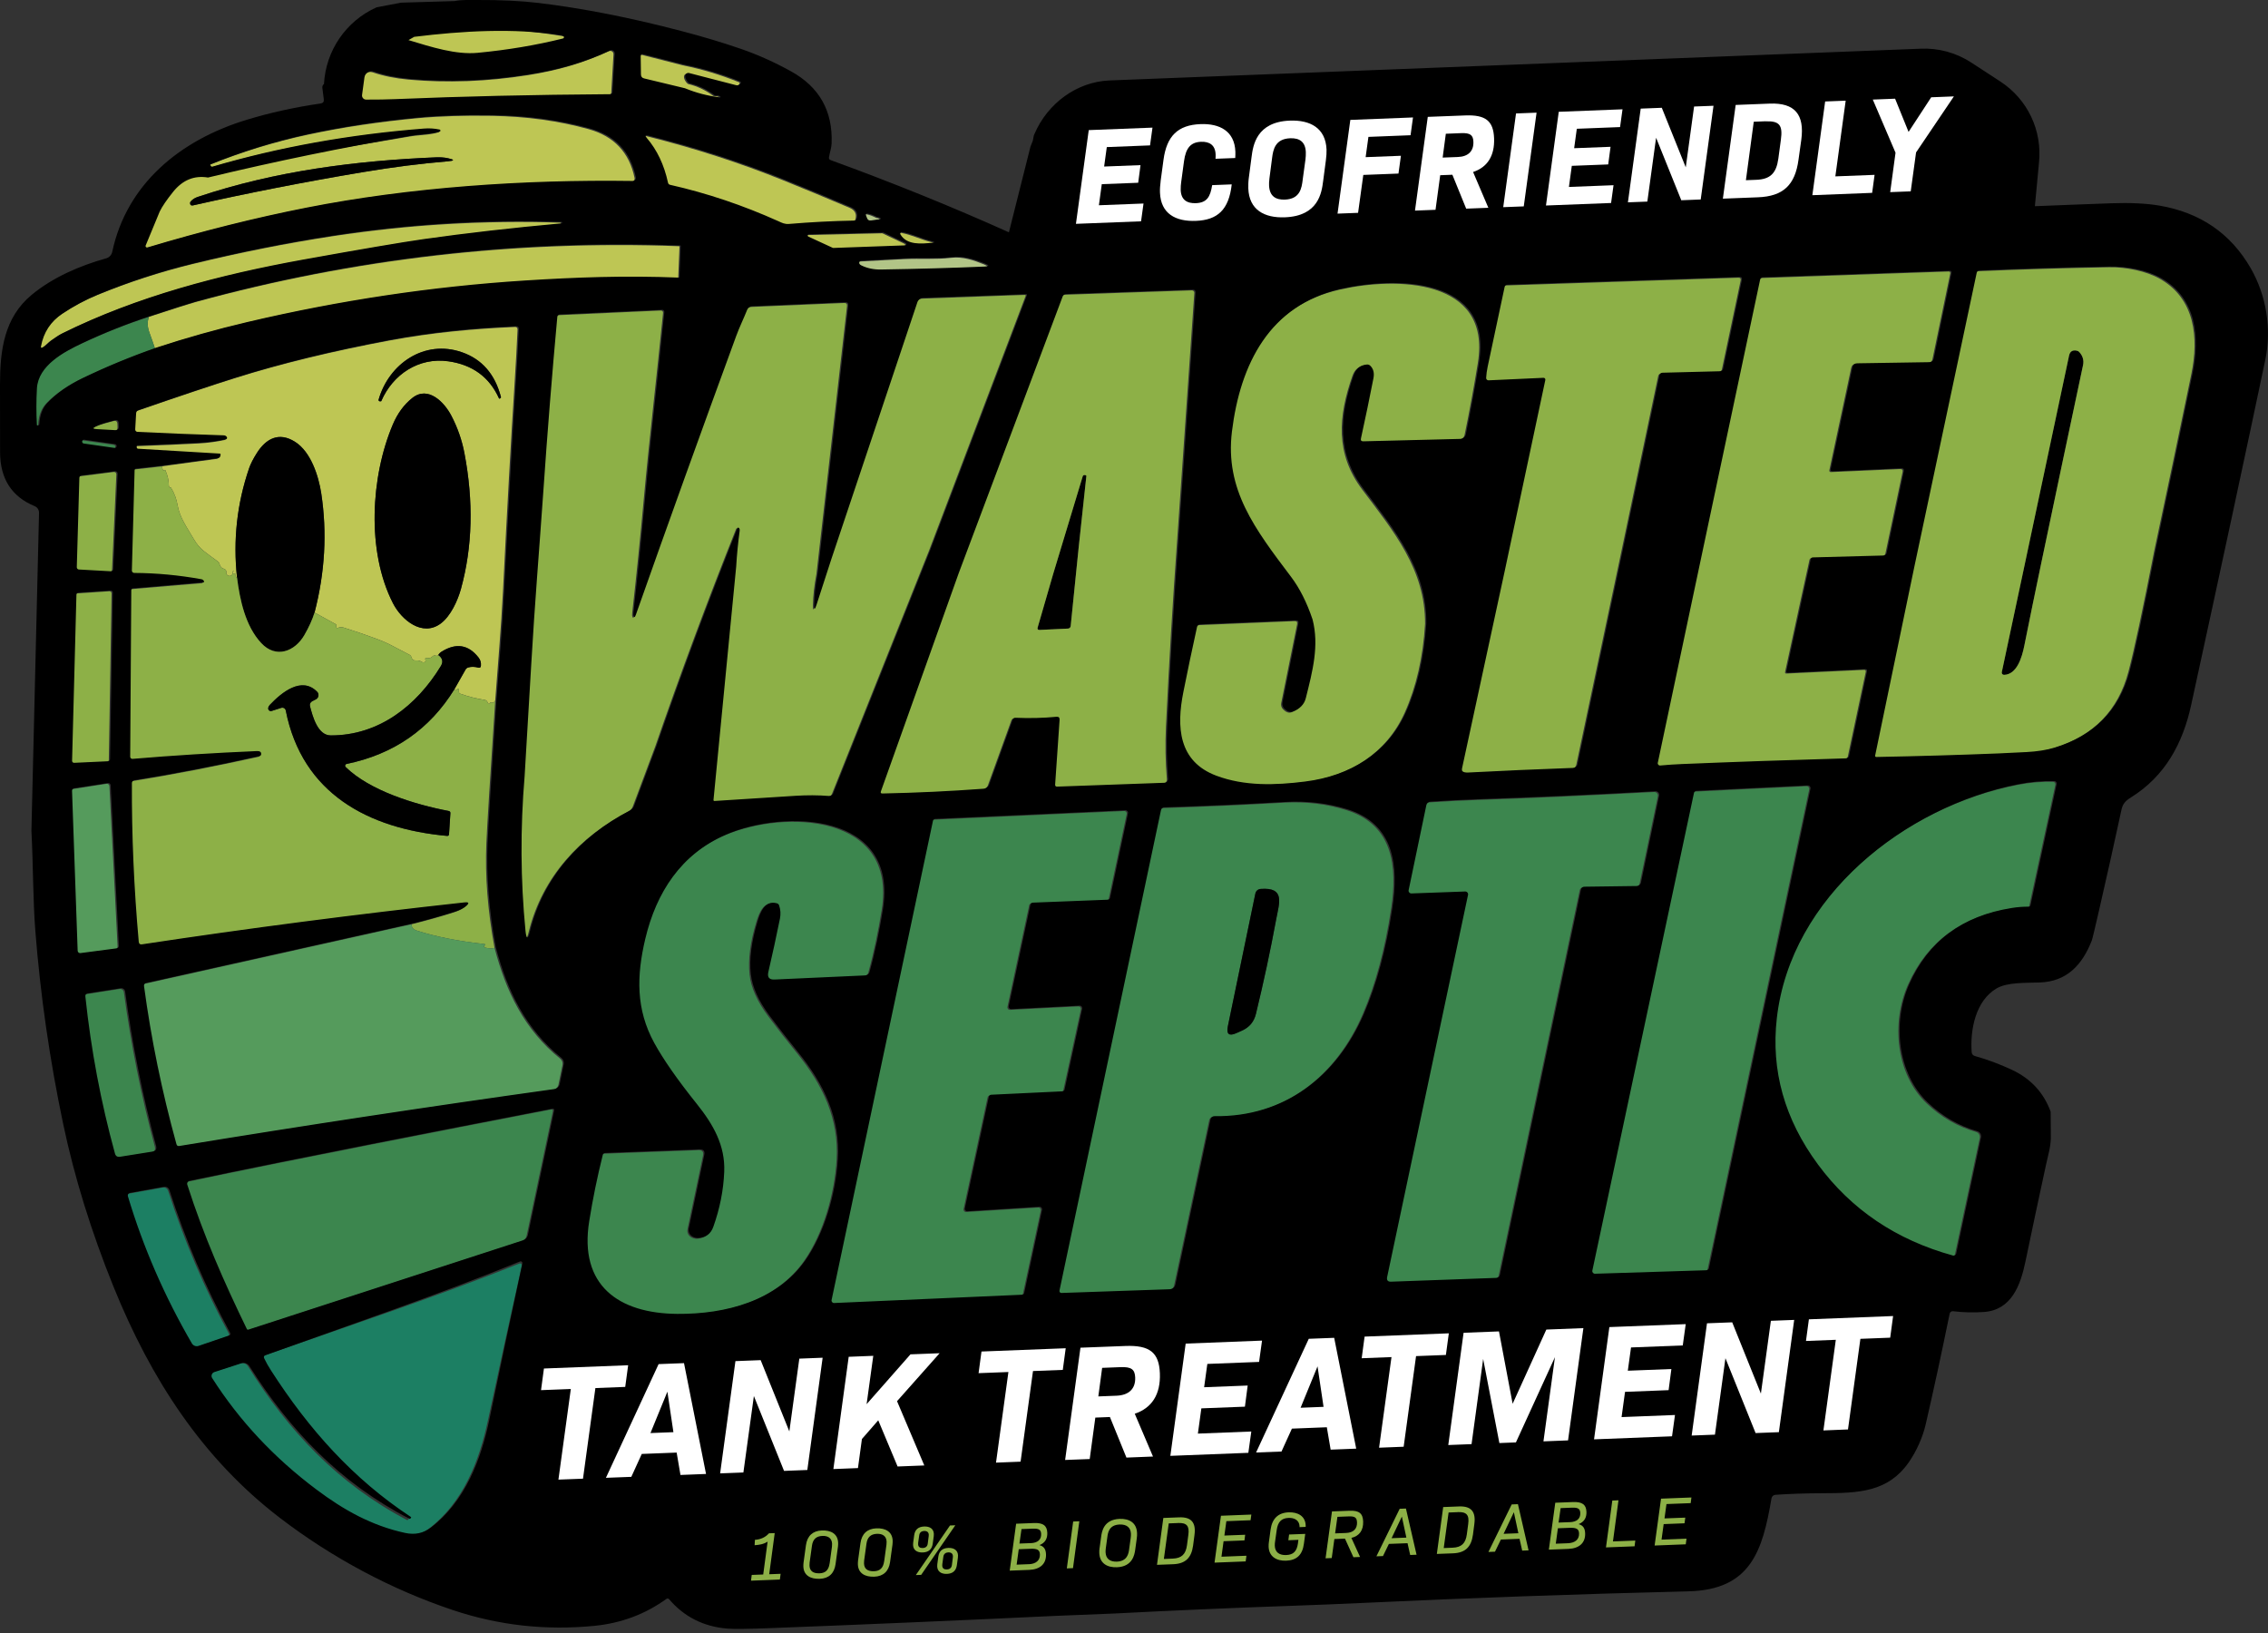 <svg width="200" height="144" viewBox="0 0 200 144" fill="none" xmlns="http://www.w3.org/2000/svg">
<rect x="0" y="0" width="200" height="144" fill="#333333" stroke="none"/>
<g clip-path="url(#clip0_202_9782)">
<path d="M13.655 18.717C13.798 18.431 13.83 18.354 14.011 18.097C14.392 17.553 14.736 16.955 15.101 16.494C15.651 15.81 17.405 15.54 18.231 15.4C24.174 13.973 30.148 13.06 36.157 12.033C36.99 11.89 37.873 11.912 38.661 11.67C38.757 11.642 38.747 11.505 38.652 11.486C38.197 11.39 37.74 11.362 37.279 11.4C30.723 11.912 24.511 13.031 18.635 14.755C18.562 14.774 18.485 14.736 18.463 14.666L18.438 14.589C18.431 14.57 18.438 14.558 18.457 14.548C21.304 13.397 24.199 12.507 27.145 11.877C30.177 11.228 33.389 10.745 36.787 10.427C38.719 10.246 40.908 10.176 43.358 10.217C46.431 10.268 49.285 10.659 51.919 11.394C54.15 12.017 55.498 13.448 55.958 15.69C55.993 15.861 55.863 16.023 55.688 16.02C46.028 15.884 36.024 16.58 26.948 18.367C22.432 19.254 17.745 20.428 12.889 21.884C12.788 21.916 12.368 21.84 12.416 21.712L13.655 18.717ZM16.804 17.782C16.776 17.817 16.76 17.858 16.76 17.906C16.766 18.081 16.855 18.148 17.024 18.11C21.819 17.028 26.802 16.052 31.969 15.184C34.578 14.745 37.082 14.424 39.488 14.224C40.101 14.173 40.104 14.084 39.504 13.953C39.176 13.883 38.827 13.858 38.455 13.874C31.454 14.166 24.291 15.06 17.408 17.375C17.16 17.461 16.96 17.594 16.804 17.782Z" fill="#BEC654"/>
<path d="M46.536 6.63C49.212 6.207 51.446 5.555 53.696 4.512C53.89 4.423 54.112 4.573 54.099 4.789L53.902 8.176C53.896 8.284 53.807 8.366 53.699 8.369C46.902 8.414 40.584 8.56 34.75 8.805C33.996 8.837 33.138 8.85 32.175 8.846C31.956 8.846 31.785 8.649 31.817 8.433L32.026 6.894C32.08 6.5 32.481 6.252 32.859 6.379C33.809 6.703 34.861 6.916 36.017 7.021C39.427 7.33 42.936 7.199 46.536 6.63Z" fill="#BEC654"/>
<path d="M65.161 7.25C63.544 6.595 61.891 6.099 60.207 5.762L56.639 4.849C56.47 4.805 56.384 4.872 56.387 5.046L56.41 6.627C56.413 6.818 56.505 6.935 56.693 6.98L60.29 7.845C61.265 8.249 62.285 8.516 63.35 8.646C63.449 8.656 63.461 8.63 63.385 8.567C63.299 8.5 63.207 8.474 63.105 8.493C63.029 8.509 62.95 8.493 62.886 8.446C62.219 7.947 61.478 7.6 60.665 7.403C60.55 7.317 60.452 7.187 60.366 7.008C60.325 6.91 60.309 6.824 60.315 6.748C60.328 6.579 60.49 6.462 60.655 6.503L64.809 7.578C64.933 7.609 65.063 7.571 65.145 7.473L65.2 7.409C65.244 7.355 65.225 7.276 65.161 7.25Z" fill="#BEC654"/>
<path d="M69.064 15.899C70.916 16.647 72.868 17.454 74.917 18.326C75.404 18.532 75.572 18.879 75.426 19.359C75.394 19.461 75.324 19.512 75.216 19.515C73.313 19.55 71.4 19.649 69.474 19.811C69.083 19.843 68.857 19.719 68.527 19.569C65.4 18.16 62.219 17.092 58.981 16.361C58.882 16.338 58.819 16.275 58.796 16.173C58.456 14.599 57.83 13.282 56.925 12.23C56.75 12.023 56.791 11.95 57.055 12.017C61.291 13.082 65.292 14.376 69.064 15.899Z" fill="#BEC654"/>
<path d="M16.804 17.782C16.96 17.594 17.16 17.461 17.408 17.375C24.291 15.06 31.454 14.166 38.455 13.874C38.827 13.858 39.176 13.883 39.504 13.953C40.104 14.084 40.101 14.173 39.488 14.224C37.082 14.424 34.578 14.745 31.969 15.184C26.802 16.052 21.819 17.028 17.024 18.11C16.855 18.148 16.766 18.081 16.76 17.906C16.76 17.858 16.776 17.817 16.804 17.782Z" fill="black"/>
<path d="M77.282 19.223C77.352 19.216 77.418 19.229 77.479 19.264C77.606 19.334 77.596 19.378 77.453 19.397L76.691 19.506C76.525 19.528 76.411 19.461 76.351 19.305L76.271 19.102C76.204 18.936 76.258 18.87 76.433 18.904C76.687 18.952 76.97 19.057 77.282 19.223Z" fill="#B2C587"/>
<path d="M4.43 30.076C4.23 30.212 3.934 30.565 3.642 30.708C3.527 30.762 3.483 30.727 3.505 30.603C3.731 29.373 4.363 28.409 5.402 27.713C6.416 27.035 7.477 26.466 8.586 26.012C11.316 24.892 14.11 23.983 16.973 23.286C21.133 22.272 25.261 21.452 29.363 20.825C36.011 19.811 42.688 19.413 49.396 19.633C49.434 19.633 49.453 19.652 49.457 19.69C49.457 19.734 49.438 19.757 49.396 19.76C45.078 20.151 41.032 20.612 37.257 21.146C35.357 21.417 31.804 22.021 26.602 22.959C19.366 24.269 11.993 26.183 5.396 29.455C5.062 29.621 4.745 29.866 4.43 30.076Z" fill="#BEC654"/>
<path d="M71.215 20.727L77.781 20.571C77.781 20.571 77.812 20.574 77.828 20.58L79.76 21.499C79.859 21.547 79.83 21.697 79.719 21.7L73.373 21.929C73.373 21.929 73.341 21.929 73.325 21.919L71.174 20.927C71.072 20.879 71.104 20.727 71.215 20.727Z" fill="#BEC654"/>
<path d="M79.433 20.529C80.358 20.692 81.19 21.118 82.109 21.347C82.341 21.407 82.338 21.448 82.099 21.471C81.168 21.563 79.853 21.703 79.29 20.73C79.233 20.631 79.319 20.51 79.433 20.529Z" fill="#BEC654"/>
<path d="M13.662 30.724C13.509 30.254 13.35 29.799 13.188 29.36C12.994 28.851 12.975 28.377 13.131 27.942C15.301 27.23 16.665 26.797 17.218 26.644C31.168 22.822 45.389 21.178 59.883 21.712C59.905 21.712 59.918 21.728 59.918 21.75L59.81 24.469C59.807 24.517 59.781 24.543 59.734 24.543C55.043 24.352 50.702 24.511 46.117 24.803C38.013 25.322 29.891 26.536 21.746 28.451C19 29.096 16.305 29.853 13.662 30.724Z" fill="#BEC654"/>
<path d="M77.568 23.83C76.942 23.84 76.373 23.722 75.861 23.474C75.753 23.423 75.686 23.363 75.664 23.29C75.626 23.178 75.706 23.064 75.823 23.058C77.097 22.984 78.41 22.914 79.757 22.848C81.14 22.778 82.5 22.898 83.869 22.736C84.867 22.616 85.833 22.933 86.758 23.309C87.149 23.465 87.136 23.554 86.713 23.57C83.927 23.69 80.876 23.776 77.568 23.83Z" fill="#B2C587"/>
<path d="M13.131 27.942C12.975 28.377 12.994 28.851 13.188 29.36C13.35 29.799 13.509 30.254 13.662 30.724C11.456 31.497 9.314 32.381 7.239 33.376C5.933 34.003 4.878 34.737 4.077 35.577C3.645 36.025 3.403 36.658 3.356 37.472C3.353 37.529 3.305 37.574 3.248 37.571H3.162C3.162 37.571 3.143 37.561 3.143 37.548C3.083 36.483 3.083 35.405 3.143 34.311C3.26 32.295 5.523 31.077 7.198 30.295C9.143 29.382 11.119 28.597 13.128 27.942H13.131Z" fill="#3C864E"/>
<path d="M43.67 61.779C43.559 61.967 43.425 62.014 43.276 61.919C43.257 61.91 43.244 61.913 43.241 61.935C43.234 61.973 43.218 62.005 43.196 62.027C43.126 62.094 43.072 62.084 43.031 61.998L42.986 61.906C42.936 61.795 42.85 61.731 42.729 61.715C42.052 61.614 41.34 61.436 40.6 61.178C40.511 61.15 40.467 61.086 40.467 60.994L40.46 60.806C40.46 60.727 40.352 60.698 40.311 60.768C40.295 60.793 40.276 60.816 40.254 60.835C40.212 60.876 40.174 60.876 40.133 60.835C40.114 60.812 40.095 60.79 40.079 60.765L41.051 59.051C41.105 58.955 41.181 58.892 41.286 58.86C41.55 58.78 41.849 58.784 42.179 58.873C42.319 58.908 42.395 58.854 42.408 58.711C42.434 58.437 42.367 58.195 42.205 57.989C41.312 56.841 40.222 56.666 38.941 57.464C38.817 57.54 38.722 57.639 38.649 57.757C38.614 57.83 38.531 57.849 38.401 57.814C38.296 57.785 38.207 57.811 38.131 57.89C38.016 58.008 37.877 58.049 37.708 58.017C37.514 57.982 37.454 58.055 37.524 58.237C37.546 58.291 37.53 58.335 37.483 58.364C37.384 58.421 37.289 58.421 37.193 58.361C37.041 58.265 36.876 58.224 36.698 58.24C36.478 58.259 36.342 58.167 36.285 57.96C36.256 57.855 36.192 57.776 36.094 57.728C35.627 57.489 35.156 57.245 34.683 56.993C34.228 56.748 33.745 56.532 33.237 56.345C32.236 55.973 31.26 55.639 30.304 55.34C30.135 55.286 29.967 55.295 29.792 55.368C29.725 55.397 29.681 55.378 29.659 55.305C29.649 55.267 29.649 55.228 29.659 55.187C29.675 55.117 29.649 55.066 29.589 55.031L27.739 54.014C28.658 50.474 28.855 46.974 28.33 43.511C28.092 41.949 27.406 39.838 26.023 38.963C24.59 38.051 23.449 38.687 22.652 39.946C22.324 40.464 22.099 40.906 21.971 41.278C20.901 44.398 20.545 47.613 20.901 50.923C20.751 50.872 20.707 50.694 20.767 50.386C20.78 50.465 20.758 50.535 20.704 50.595C20.662 50.637 20.596 50.633 20.561 50.589C20.522 50.541 20.516 50.494 20.545 50.44C20.624 50.297 20.627 50.265 20.561 50.344C20.519 50.392 20.503 50.446 20.506 50.51C20.516 50.633 20.465 50.719 20.348 50.767C20.278 50.796 20.208 50.796 20.141 50.767C20.008 50.716 19.947 50.621 19.96 50.478C19.976 50.306 19.896 50.198 19.725 50.15C19.617 50.122 19.521 50.055 19.458 49.959C19.413 49.893 19.382 49.816 19.359 49.737C19.334 49.638 19.28 49.559 19.194 49.498C18.771 49.196 18.368 48.897 17.98 48.595C17.64 48.331 17.341 47.978 17.084 47.53C16.541 46.589 15.848 45.663 15.66 44.554C15.568 44.01 15.381 43.501 15.091 43.021C15.076 42.995 15.053 42.986 15.025 42.992C15.015 42.992 15.006 42.992 14.996 42.989C14.929 42.96 14.895 42.913 14.891 42.843C14.888 42.375 14.783 41.914 14.58 41.456C14.564 41.428 14.545 41.421 14.523 41.444C14.494 41.466 14.469 41.479 14.44 41.475C14.392 41.475 14.364 41.45 14.351 41.406L14.265 41.119L19.111 40.464C19.22 40.448 19.308 40.362 19.324 40.254L19.34 40.156C19.35 40.095 19.321 40.06 19.261 40.057L12.079 39.631C11.99 39.625 11.945 39.577 11.945 39.491V39.399C11.949 39.364 11.964 39.345 11.999 39.345C14.192 39.265 16.042 39.183 17.545 39.103C18.292 39.062 19.048 38.963 19.807 38.801C19.9 38.782 19.944 38.674 19.89 38.594C19.826 38.499 19.734 38.451 19.617 38.448C17.049 38.369 14.513 38.267 12.009 38.143C11.895 38.136 11.806 38.038 11.812 37.923L11.891 36.515C11.898 36.368 11.971 36.273 12.111 36.225C15.775 34.957 18.638 33.999 20.7 33.351C24.727 32.082 29.265 30.979 34.308 30.034C38.058 29.335 41.722 28.991 45.434 28.832C45.551 28.826 45.646 28.924 45.64 29.042C45.573 30.514 45.484 32.155 45.367 33.968C45.059 38.763 44.718 44.824 44.353 52.15C44.191 55.384 43.905 58.567 43.67 61.776M44.038 35.151L44.118 35.119C44.162 35.1 44.185 35.052 44.175 35.008C43.648 32.988 42.5 31.672 40.733 31.058C37.413 29.907 34.292 32.079 33.386 35.24C33.364 35.313 33.421 35.386 33.498 35.386H33.587C33.606 35.386 33.618 35.376 33.625 35.361C34.648 33.004 36.93 31.494 39.523 31.856C41.664 32.155 43.158 33.249 44.007 35.135C44.013 35.151 44.023 35.157 44.038 35.151ZM34.642 37.427C32.69 42.026 32.312 48.621 34.651 53.19C35.411 54.675 37.241 56.182 38.862 54.984C39.739 54.332 40.365 52.964 40.654 51.909C41.668 48.207 41.769 44.22 40.953 39.949C40.737 38.811 40.355 37.717 39.809 36.667C39.183 35.459 37.753 33.987 36.361 35.09C35.627 35.672 35.055 36.451 34.642 37.427Z" fill="#BEC654"/>
<path d="M44.007 35.138C43.158 33.252 41.665 32.158 39.523 31.859C36.93 31.497 34.648 33.007 33.625 35.364C33.618 35.38 33.606 35.389 33.587 35.389H33.498C33.421 35.389 33.364 35.316 33.386 35.243C34.292 32.082 37.413 29.91 40.733 31.061C42.5 31.675 43.648 32.991 44.175 35.011C44.185 35.055 44.162 35.103 44.118 35.122L44.038 35.154C44.023 35.16 44.013 35.154 44.007 35.138Z" fill="black"/>
<path d="M179.98 49.775C179.481 52.16 178.988 54.551 178.508 56.949C178.305 57.96 177.86 59.48 176.722 59.509C176.595 59.509 176.497 59.394 176.525 59.27L178.524 49.886L182.458 31.357C182.535 30.998 182.754 30.851 183.116 30.918C183.218 30.937 183.294 30.975 183.348 31.033C183.669 31.379 183.78 31.77 183.688 32.206C182.417 38.187 181.181 44.045 179.98 49.775Z" fill="black"/>
<path d="M34.642 37.431C35.055 36.454 35.627 35.675 36.361 35.093C37.753 33.99 39.183 35.462 39.809 36.671C40.355 37.72 40.737 38.814 40.953 39.952C41.769 44.223 41.668 48.21 40.654 51.912C40.365 52.968 39.739 54.335 38.862 54.987C37.241 56.186 35.411 54.678 34.651 53.193C32.312 48.624 32.69 42.029 34.642 37.431Z" fill="black"/>
<path d="M8.339 37.663C8.831 37.421 9.527 37.256 9.997 37.129C10.229 37.068 10.347 37.157 10.353 37.396L10.363 37.669C10.369 37.898 10.258 38.006 10.029 37.993L8.386 37.901C8.065 37.882 8.049 37.803 8.339 37.663Z" fill="#8DB047"/>
<path d="M27.739 54.014C27.542 54.64 27.244 55.298 26.846 55.989C26.001 57.461 24.323 58.097 23.027 56.694C21.631 55.187 21.152 52.895 20.901 50.923C20.545 47.613 20.901 44.398 21.971 41.278C22.099 40.906 22.324 40.464 22.652 39.946C23.449 38.687 24.59 38.051 26.023 38.963C27.406 39.838 28.092 41.949 28.33 43.511C28.855 46.974 28.658 50.475 27.739 54.014Z" fill="black"/>
<path d="M10.172 39.421C10.159 39.51 10.077 39.571 9.988 39.558L7.271 39.17C7.182 39.157 7.122 39.075 7.134 38.986V38.973C7.147 38.884 7.23 38.823 7.319 38.836L10.036 39.224C10.125 39.237 10.185 39.319 10.172 39.408V39.421Z" fill="#3C864E"/>
<path d="M14.265 41.123L14.351 41.409C14.364 41.453 14.392 41.475 14.44 41.479C14.469 41.482 14.494 41.469 14.523 41.447C14.545 41.425 14.564 41.431 14.58 41.46C14.783 41.917 14.888 42.379 14.891 42.846C14.891 42.916 14.93 42.964 14.996 42.992C15.006 42.995 15.015 42.995 15.025 42.995C15.053 42.989 15.076 42.995 15.091 43.024C15.381 43.504 15.568 44.013 15.66 44.557C15.848 45.667 16.541 46.592 17.084 47.533C17.341 47.981 17.64 48.334 17.98 48.598C18.368 48.901 18.771 49.199 19.194 49.502C19.28 49.562 19.334 49.642 19.359 49.74C19.382 49.819 19.413 49.896 19.458 49.963C19.521 50.058 19.617 50.125 19.725 50.153C19.896 50.201 19.976 50.309 19.96 50.481C19.947 50.624 20.008 50.719 20.141 50.77C20.208 50.796 20.278 50.796 20.348 50.77C20.465 50.723 20.516 50.637 20.507 50.513C20.503 50.449 20.519 50.395 20.561 50.347C20.627 50.268 20.624 50.3 20.545 50.443C20.516 50.497 20.522 50.544 20.561 50.592C20.596 50.637 20.662 50.64 20.704 50.599C20.758 50.538 20.78 50.468 20.767 50.389C20.707 50.697 20.751 50.875 20.901 50.926C21.152 52.898 21.631 55.19 23.027 56.698C24.323 58.1 26.001 57.464 26.846 55.992C27.244 55.302 27.542 54.643 27.739 54.017L29.589 55.035C29.649 55.069 29.675 55.12 29.659 55.19C29.649 55.232 29.649 55.27 29.659 55.308C29.681 55.381 29.725 55.4 29.792 55.372C29.967 55.298 30.135 55.289 30.304 55.343C31.26 55.642 32.236 55.976 33.237 56.348C33.745 56.535 34.228 56.752 34.683 56.997C35.156 57.248 35.627 57.493 36.094 57.731C36.192 57.779 36.256 57.858 36.285 57.963C36.342 58.17 36.478 58.262 36.698 58.243C36.876 58.227 37.041 58.269 37.193 58.364C37.289 58.424 37.384 58.424 37.483 58.367C37.53 58.339 37.546 58.294 37.524 58.24C37.454 58.059 37.514 57.986 37.708 58.02C37.877 58.052 38.016 58.011 38.131 57.893C38.207 57.814 38.296 57.788 38.401 57.817C38.531 57.852 38.614 57.833 38.649 57.76C39.027 58.036 39.103 58.364 38.871 58.742C36.739 62.234 33.405 64.864 29.16 64.851C28.016 64.845 27.574 63.191 27.336 62.275C27.288 62.1 27.371 61.919 27.53 61.84L27.857 61.671C28.111 61.541 28.165 61.2 27.962 60.997C26.595 59.614 24.828 61.067 23.789 62.164C23.716 62.243 23.669 62.329 23.653 62.428C23.621 62.603 23.786 62.749 23.954 62.695L24.803 62.422C24.978 62.364 25.165 62.475 25.2 62.657C26.643 69.98 32.481 73.077 39.421 73.713C39.529 73.723 39.586 73.675 39.596 73.564L39.717 71.719C39.726 71.602 39.672 71.535 39.558 71.513C36.564 70.944 32.595 69.713 30.482 67.64C30.39 67.551 30.437 67.395 30.561 67.369C34.724 66.511 37.896 64.31 40.079 60.768C40.095 60.793 40.114 60.816 40.133 60.838C40.174 60.879 40.212 60.879 40.254 60.838C40.276 60.819 40.295 60.797 40.311 60.771C40.352 60.701 40.46 60.73 40.46 60.809L40.467 60.997C40.467 61.089 40.511 61.153 40.6 61.181C41.34 61.439 42.052 61.617 42.729 61.719C42.85 61.735 42.936 61.798 42.986 61.91L43.031 62.002C43.072 62.088 43.126 62.097 43.196 62.03C43.218 62.008 43.234 61.976 43.241 61.938C43.244 61.916 43.257 61.913 43.276 61.922C43.425 62.018 43.559 61.97 43.67 61.782C43.222 68.489 42.961 72.68 42.888 74.359C42.764 77.256 43.006 80.331 43.609 83.584C43.425 83.663 43.139 83.654 42.755 83.555C42.726 83.546 42.704 83.53 42.691 83.501C42.669 83.453 42.672 83.421 42.697 83.406C42.843 83.313 42.831 83.259 42.659 83.24C40.384 82.989 38.42 82.598 36.767 82.067C36.44 81.962 36.281 81.774 36.291 81.504C37.552 81.192 38.798 80.843 40.031 80.451C40.447 80.318 40.768 80.156 40.991 79.965C41.293 79.707 41.248 79.599 40.851 79.641C31.241 80.693 21.765 81.924 12.419 83.339C12.238 83.368 12.139 83.288 12.123 83.107C11.701 78.365 11.497 73.701 11.52 69.115C11.523 68.991 11.612 68.889 11.733 68.87C15.301 68.295 18.984 67.582 22.776 66.74C22.855 66.724 22.912 66.657 22.919 66.578C22.934 66.38 22.811 66.288 22.544 66.298C18.794 66.457 15.139 66.686 11.577 66.985C11.466 66.994 11.37 66.908 11.37 66.797L11.466 52.128C11.466 52.017 11.52 51.956 11.631 51.947L17.821 51.422C17.875 51.419 17.904 51.359 17.878 51.314C17.863 51.285 17.843 51.26 17.821 51.235C17.78 51.187 17.729 51.155 17.666 51.145C15.679 50.786 13.7 50.599 11.726 50.589C11.609 50.589 11.513 50.49 11.517 50.373L11.758 41.533C11.761 41.45 11.803 41.402 11.885 41.393L14.265 41.126V41.123Z" fill="#8DB047"/>
<path d="M10.261 41.828L9.88 50.246C9.874 50.36 9.778 50.446 9.664 50.44L6.851 50.284C6.743 50.284 6.658 50.185 6.661 50.077L6.886 42.194C6.886 42.092 6.966 42.01 7.064 41.997L10.032 41.619C10.156 41.603 10.264 41.701 10.261 41.828Z" fill="#8DB047"/>
<path d="M95.135 48.141L94.417 55.206C94.404 55.33 94.305 55.422 94.185 55.429L91.677 55.547C91.518 55.553 91.461 55.48 91.506 55.33L92.869 50.624L95.478 42.003C95.5 41.924 95.583 41.876 95.662 41.892L95.748 41.908C95.78 41.914 95.802 41.946 95.799 41.981L95.135 48.141Z" fill="black"/>
<path d="M103.813 47.505L105.32 25.834C105.329 25.706 105.224 25.598 105.097 25.605L93.895 25.992C93.762 25.996 93.647 26.078 93.6 26.202L84.435 50.595L77.571 69.843C77.523 69.974 77.571 70.037 77.707 70.034C80.698 69.974 83.672 69.834 86.631 69.614C86.85 69.599 87.041 69.455 87.117 69.246L89.189 63.519C89.224 63.417 89.323 63.35 89.43 63.356C90.676 63.41 91.881 63.382 93.047 63.27C93.247 63.248 93.339 63.34 93.327 63.541L92.933 69.268C92.926 69.357 92.999 69.433 93.088 69.43L102.571 69.09C102.765 69.083 102.914 68.915 102.898 68.721C102.771 67.175 102.742 65.636 102.816 64.1C103.079 58.561 103.413 53.028 103.813 47.505ZM94.416 55.206C94.404 55.33 94.305 55.422 94.185 55.429L91.677 55.547C91.518 55.553 91.461 55.48 91.506 55.33L92.869 50.624L95.478 42.003C95.5 41.924 95.583 41.876 95.662 41.892L95.748 41.908C95.78 41.914 95.802 41.946 95.799 41.981L95.135 48.141L94.416 55.206Z" fill="#8DB047"/>
<path d="M190.501 24.606C189.259 23.891 187.454 23.541 185.979 23.569C182.083 23.636 178.238 23.754 174.447 23.916C174.31 23.922 174.228 23.992 174.199 24.129L168.711 49.998L165.244 66.695C165.231 66.759 165.279 66.819 165.343 66.816C169.026 66.746 172.613 66.641 176.109 66.501C176.878 66.469 177.714 66.428 178.616 66.38C179.563 66.33 180.383 66.199 181.073 65.989C184.578 64.918 186.783 62.666 187.689 59.238C188.194 57.33 188.951 53.788 189.961 48.608C191.07 43.403 192.163 38.194 193.241 32.976C193.902 29.77 193.565 26.371 190.501 24.606ZM178.508 56.949C178.305 57.96 177.86 59.48 176.722 59.509C176.595 59.509 176.497 59.394 176.525 59.27L178.524 49.886L182.458 31.357C182.535 30.998 182.754 30.851 183.116 30.918C183.218 30.937 183.294 30.975 183.348 31.033C183.669 31.379 183.78 31.77 183.688 32.206C182.417 38.187 181.181 44.045 179.98 49.775C179.481 52.16 178.988 54.551 178.508 56.949Z" fill="#8DB047"/>
<path d="M153.292 24.488L132.814 25.172C132.678 25.175 132.598 25.245 132.57 25.379C132.074 27.713 131.578 30.047 131.079 32.384C131.003 32.743 130.958 33.077 130.943 33.386C130.936 33.507 131.035 33.608 131.159 33.602L135.998 33.379C136.1 33.373 136.183 33.468 136.161 33.57L132.589 50.376L128.813 67.831C128.775 68.012 128.848 68.123 129.029 68.161C129.128 68.183 129.227 68.19 129.325 68.187C132.347 68.031 135.442 67.894 138.611 67.78C138.798 67.773 138.96 67.64 138.998 67.455L142.723 49.839L146.225 33.16C146.25 33.03 146.361 32.934 146.495 32.931L151.57 32.801C151.703 32.797 151.818 32.702 151.843 32.572L153.496 24.733C153.531 24.565 153.464 24.485 153.292 24.488Z" fill="#8DB047"/>
<path d="M171.848 23.942L155.374 24.514C155.221 24.52 155.129 24.597 155.097 24.746L149.136 52.872L146.079 67.328C146.05 67.458 146.158 67.579 146.291 67.567C146.972 67.506 147.601 67.462 148.182 67.439C152.863 67.245 157.69 67.08 162.667 66.937C162.803 66.934 162.918 66.838 162.946 66.705L164.526 59.261C164.554 59.127 164.5 59.063 164.364 59.07L157.547 59.394C157.436 59.401 157.395 59.35 157.417 59.238L158.977 52.052L159.562 49.381C159.584 49.273 159.651 49.218 159.759 49.215L165.978 49.05C166.115 49.047 166.232 48.948 166.261 48.812L167.774 41.622C167.812 41.441 167.739 41.352 167.551 41.361L161.447 41.628C161.364 41.631 161.297 41.555 161.316 41.472L163.245 32.441C163.293 32.219 163.433 32.104 163.662 32.101L170.043 31.999C170.217 31.999 170.37 31.872 170.405 31.701L171.981 24.104C172 24.018 171.933 23.938 171.848 23.942Z" fill="#8DB047"/>
<path d="M6.244 67.147L6.629 52.503C6.629 52.411 6.702 52.335 6.797 52.328L9.645 52.138C9.75 52.131 9.842 52.217 9.839 52.322L9.594 67.013C9.591 67.109 9.518 67.185 9.422 67.191L6.432 67.331C6.327 67.338 6.241 67.252 6.244 67.147Z" fill="#8DB047"/>
<path d="M118.149 25.535C111.841 26.953 109.254 32.174 108.526 38.114C107.897 43.253 110.563 46.719 113.731 50.92C114.497 51.931 115.13 53.187 115.635 54.688C116.229 56.996 115.641 59.232 115.038 61.633C114.898 62.183 114.51 62.577 113.874 62.813C113.642 62.898 113.398 62.806 113.14 62.542C113.001 62.399 112.94 62.196 112.981 62.002L114.383 55.044C114.424 54.853 114.345 54.761 114.151 54.771L105.717 55.124C105.587 55.13 105.475 55.222 105.447 55.349C104.999 57.385 104.598 59.296 104.242 61.083C103.626 64.161 103.798 67.21 107.153 68.466C109.632 69.395 112.317 69.316 114.99 68.978C118.991 68.476 122.254 66.45 123.869 62.851C124.889 60.577 125.486 57.966 125.667 55.019C125.699 50.223 122.884 46.837 120.122 43.167C117.748 40.019 118.002 36.715 119.261 33.151C119.464 32.569 119.855 32.254 120.433 32.206C120.542 32.197 120.65 32.238 120.729 32.317C121.002 32.591 121.094 32.96 121.002 33.427C120.665 35.151 120.3 36.916 119.903 38.722C119.861 38.897 119.931 38.982 120.113 38.979L128.655 38.766C128.899 38.76 129.106 38.585 129.153 38.346C129.589 36.241 129.976 34.123 130.323 31.993C131.534 24.498 123.062 24.428 118.149 25.535Z" fill="#8DB047"/>
<path d="M40.079 60.765C37.896 64.307 34.724 66.508 30.561 67.366C30.437 67.392 30.39 67.547 30.482 67.636C32.595 69.71 36.564 70.94 39.558 71.51C39.672 71.532 39.726 71.599 39.717 71.716L39.596 73.561C39.586 73.672 39.529 73.72 39.421 73.71C32.481 73.074 26.643 69.977 25.2 62.654C25.165 62.472 24.978 62.361 24.803 62.418L23.954 62.692C23.786 62.746 23.621 62.599 23.653 62.425C23.669 62.326 23.716 62.24 23.789 62.161C24.828 61.064 26.595 59.61 27.962 60.994C28.165 61.197 28.111 61.537 27.857 61.668L27.529 61.836C27.371 61.916 27.288 62.097 27.336 62.272C27.574 63.188 28.016 64.841 29.16 64.848C33.405 64.86 36.739 62.231 38.871 58.739C39.103 58.361 39.027 58.033 38.649 57.757C38.722 57.639 38.817 57.54 38.941 57.464C40.222 56.666 41.312 56.841 42.205 57.989C42.367 58.195 42.434 58.437 42.408 58.711C42.395 58.854 42.319 58.908 42.179 58.873C41.849 58.784 41.55 58.781 41.286 58.86C41.181 58.892 41.105 58.955 41.051 59.051L40.079 60.765Z" fill="black"/>
<path d="M90.371 26.005L81.295 26.333C81.063 26.342 80.863 26.495 80.787 26.714L73.211 49.333L71.892 53.397C71.743 53.861 71.673 53.848 71.686 53.362C71.701 52.538 71.806 51.619 71.997 50.605L74.692 26.994C74.714 26.8 74.628 26.708 74.434 26.718L66.22 27.067C66.023 27.077 65.851 27.198 65.778 27.379C65.476 28.139 65.095 28.912 64.812 29.684C61.742 38.057 58.79 46.258 55.958 54.281C55.866 54.545 55.793 54.538 55.739 54.268C55.733 54.239 55.739 54.154 55.755 54.004C56.127 50.71 56.461 47.419 56.759 44.134C57.268 38.556 57.925 33.093 58.472 27.589C58.485 27.474 58.393 27.376 58.278 27.382L49.26 27.792C49.142 27.799 49.044 27.891 49.034 28.009C48.567 33.106 48.16 38.194 47.81 43.272C47.458 48.354 47.035 53.413 46.743 58.532C46.552 61.874 46.355 65.194 46.152 68.498C45.764 73.112 45.789 77.656 46.228 82.134C46.307 82.919 46.441 82.929 46.628 82.162C47.81 77.367 51.109 73.793 55.434 71.538C55.602 71.449 55.733 71.303 55.8 71.125L57.779 65.83C59.998 59.407 62.371 53.019 64.904 46.665C64.939 46.573 64.993 46.56 65.063 46.633C65.111 46.684 65.126 46.757 65.117 46.849C64.974 47.918 64.869 48.974 64.809 50.017L62.807 70.606C62.8 70.654 62.842 70.699 62.892 70.695C65.304 70.546 67.675 70.393 70.004 70.241C71.047 70.174 72.041 70.177 72.988 70.254C73.15 70.266 73.3 70.171 73.36 70.018L81.944 48.503L90.441 26.104C90.466 26.037 90.444 26.002 90.371 26.005Z" fill="#8DB047"/>
<path d="M168.253 86.837C166.741 90.23 167.221 94.742 169.884 97.283C171.152 98.494 172.61 99.34 174.256 99.817C174.488 99.884 174.631 100.119 174.581 100.354L172.394 110.606C172.366 110.734 172.238 110.813 172.111 110.778C167.106 109.401 163.137 106.724 160.204 102.749C157.258 98.758 156.051 94.462 156.575 89.855C157.795 79.116 167.904 71.153 177.933 69.207C178.972 69.007 180.011 68.918 181.051 68.943C181.184 68.947 181.279 69.071 181.251 69.201L178.947 79.879C178.928 79.971 178.871 80.019 178.778 80.016C178.299 80.013 177.809 80.048 177.313 80.127C172.963 80.814 169.941 83.049 168.253 86.837Z" fill="#3C864E"/>
<path d="M9.648 69.316L10.369 83.463C10.376 83.577 10.293 83.676 10.182 83.689L6.982 84.108C6.855 84.124 6.743 84.029 6.737 83.902L6.241 69.796C6.238 69.688 6.318 69.592 6.426 69.576L9.4 69.115C9.524 69.093 9.642 69.188 9.648 69.316Z" fill="#559B5C"/>
<path d="M159.543 69.605L150.588 111.891C150.566 111.996 150.473 112.072 150.369 112.076L140.543 112.384C140.393 112.39 140.279 112.25 140.308 112.104L149.269 69.986C149.291 69.885 149.38 69.808 149.485 69.802L159.305 69.325C159.457 69.316 159.575 69.455 159.543 69.605Z" fill="#3C864E"/>
<path d="M139.3 78.518L132.16 112.47C132.122 112.648 132.01 112.74 131.829 112.75L122.566 113.084C122.27 113.096 122.153 112.956 122.213 112.667L129.344 78.979C129.379 78.82 129.252 78.671 129.09 78.677L124.352 78.849C124.196 78.855 124.075 78.712 124.107 78.559L125.667 71.068C125.702 70.896 125.848 70.769 126.023 70.756C127.425 70.661 128.867 70.588 130.351 70.537C135.131 70.374 140.304 70.142 145.872 69.84C146.079 69.828 146.237 70.015 146.196 70.219L144.595 77.888C144.56 78.063 144.407 78.191 144.229 78.194L139.618 78.254C139.443 78.257 139.335 78.343 139.3 78.518Z" fill="#3C864E"/>
<path d="M106.632 98.771L103.546 113.297C103.486 113.592 103.305 113.742 103.003 113.751L93.492 114.079C93.381 114.085 93.292 113.98 93.317 113.869L102.269 71.5C102.298 71.36 102.418 71.258 102.561 71.255C105.882 71.15 109.441 70.994 113.239 70.781C115.149 70.677 116.966 70.889 118.692 71.424C122.858 72.712 123.239 76.422 122.671 80.153C122.124 83.736 121.291 86.827 120.173 89.431C117.799 94.949 113.185 98.577 106.988 98.488C106.816 98.485 106.667 98.602 106.632 98.771ZM110.751 89.412C111.431 86.621 112.028 83.832 112.543 81.043C112.81 79.609 113.35 78.219 111.161 78.388C110.935 78.404 110.751 78.569 110.703 78.788L108.275 90.506C108.132 91.19 108.38 91.39 109.019 91.107C109.302 90.98 109.47 90.904 109.53 90.878C110.175 90.589 110.582 90.103 110.751 89.412Z" fill="#3C864E"/>
<path d="M95.319 89.009L93.771 96.125C93.752 96.224 93.667 96.294 93.568 96.3L87.292 96.599C87.193 96.605 87.108 96.675 87.088 96.774L84.972 106.613C84.943 106.756 85.055 106.886 85.201 106.876L91.553 106.479C91.7 106.469 91.811 106.6 91.782 106.743L90.212 114.063C90.193 114.162 90.107 114.232 90.009 114.235L73.446 114.966C73.303 114.972 73.192 114.842 73.22 114.702L82.16 72.448C82.179 72.349 82.264 72.279 82.363 72.276L99.136 71.516C99.279 71.51 99.39 71.64 99.358 71.78L97.779 79.227C97.76 79.326 97.674 79.399 97.572 79.402L90.962 79.66C90.861 79.663 90.775 79.736 90.756 79.831L88.84 88.786C88.808 88.926 88.922 89.059 89.065 89.05L95.093 88.745C95.236 88.735 95.348 88.869 95.319 89.009Z" fill="#3C864E"/>
<path d="M68.4 79.717C67.326 79.424 66.931 80.518 66.69 81.32C66.153 83.103 65.956 84.646 66.099 85.946C66.223 87.094 66.776 88.319 67.751 89.626C68.536 90.675 69.382 91.759 70.287 92.875C72.537 95.651 73.996 98.647 73.773 102.278C73.589 105.287 72.604 108.775 70.904 111.198C68.393 114.772 63.887 115.958 59.61 115.923C54.436 115.882 50.938 113.411 51.846 107.754C52.161 105.783 52.561 103.836 53.041 101.916C53.07 101.798 53.146 101.738 53.267 101.735L61.586 101.42C61.93 101.407 62.066 101.569 61.993 101.903L60.627 108.387C60.563 108.679 60.706 108.975 60.97 109.115C61.138 109.204 61.307 109.242 61.472 109.233C62.136 109.185 62.575 108.858 62.791 108.25C63.366 106.638 63.687 105.019 63.754 103.398C63.849 101.073 62.791 99.226 61.335 97.407C59.629 95.276 58.38 93.483 57.582 92.029C55.965 89.072 56.016 86.131 56.791 82.859C57.764 78.75 59.959 75.373 63.894 73.666C69.076 71.417 79.166 71.678 77.743 80.293C77.437 82.14 77.066 83.978 76.567 85.775C76.519 85.946 76.367 86.07 76.185 86.077L68.193 86.439C67.72 86.462 67.538 86.242 67.643 85.781C68.012 84.194 68.352 82.623 68.667 81.068C68.746 80.671 68.724 80.283 68.594 79.901C68.565 79.812 68.492 79.742 68.4 79.717Z" fill="#3C864E"/>
<path d="M110.751 89.412C110.582 90.103 110.175 90.589 109.53 90.878C109.47 90.904 109.302 90.98 109.019 91.107C108.38 91.39 108.132 91.19 108.275 90.506L110.703 78.788C110.751 78.569 110.935 78.404 111.161 78.388C113.35 78.219 112.81 79.609 112.543 81.043C112.028 83.832 111.431 86.621 110.751 89.412Z" fill="black"/>
<path d="M36.291 81.501C36.281 81.771 36.44 81.959 36.767 82.064C38.42 82.595 40.384 82.986 42.659 83.237C42.831 83.256 42.843 83.31 42.697 83.402C42.672 83.418 42.669 83.45 42.691 83.498C42.704 83.526 42.726 83.542 42.755 83.552C43.139 83.65 43.425 83.66 43.609 83.581C44.62 87.444 46.253 90.818 49.406 93.359C49.571 93.492 49.647 93.709 49.603 93.915L49.247 95.645C49.199 95.883 49.008 96.065 48.767 96.1C37.718 97.642 26.697 99.315 15.705 101.118C15.568 101.14 15.482 101.086 15.447 100.952C14.17 96.326 13.217 91.683 12.591 87.028C12.568 86.872 12.635 86.776 12.791 86.741L36.291 81.501Z" fill="#559B5C"/>
<path d="M10.471 102.068C10.236 102.103 10.086 102.008 10.026 101.779C8.784 97.26 7.916 92.646 7.417 87.937C7.401 87.781 7.471 87.689 7.627 87.663L10.541 87.209C10.728 87.18 10.9 87.311 10.925 87.498C11.548 92.125 12.457 96.663 13.652 101.108C13.731 101.397 13.62 101.566 13.325 101.614L10.471 102.068Z" fill="#3C864E"/>
<path d="M16.598 104.193C27.193 101.979 37.899 99.912 48.618 97.83C48.703 97.814 48.776 97.887 48.758 97.973L46.438 108.966C46.39 109.185 46.231 109.363 46.018 109.433L21.79 117.313C21.739 117.332 21.682 117.307 21.657 117.259C19.645 113.115 17.863 109.08 16.404 104.527C16.356 104.38 16.448 104.224 16.598 104.193Z" fill="#3C864E"/>
<path d="M16.808 118.524C14.396 114.378 12.505 110.021 11.167 105.547C11.129 105.417 11.211 105.28 11.345 105.258L14.303 104.727C14.58 104.679 14.758 104.787 14.844 105.051C16.245 109.417 18.018 113.592 20.17 117.574C20.24 117.704 20.205 117.79 20.065 117.838L17.402 118.747C17.176 118.823 16.928 118.731 16.808 118.524Z" fill="#1C7F63"/>
<path d="M36.008 133.991L36.049 133.922C36.049 133.922 36.056 133.899 36.043 133.893C30.939 130.487 27.069 126.064 23.796 120.9C23.548 120.509 23.348 120.146 23.189 119.809C23.122 119.672 23.166 119.577 23.309 119.526C30.838 116.88 38.325 114.403 45.812 111.417C45.923 111.373 46.04 111.471 46.015 111.589C45.008 116.095 44.01 120.655 43.022 125.275C42.256 128.862 40.819 132.538 37.778 134.831C37.117 135.33 36.361 135.48 35.503 135.286C32.56 134.624 30.113 133.235 27.701 131.397C23.989 128.573 20.951 125.279 18.587 121.517C18.46 121.32 18.562 121.056 18.784 120.983L21.177 120.223C21.441 120.14 21.727 120.245 21.873 120.483C25.454 126.217 29.795 130.821 35.874 134.03C35.919 134.055 35.979 134.036 36.005 133.991H36.008Z" fill="#1C7F63"/>
<path d="M33.402 3.969L32.945 3.746C33.205 3.151 33.828 2.821 34.454 2.646C34.543 2.62 34.988 2.63 35.086 2.617C39.602 2.01 45.284 2.483 49.781 3.205C49.86 3.218 49.936 3.247 50.006 3.291C50.086 3.342 50.064 3.466 49.971 3.488C47.61 4.077 45.1 4.5 42.44 4.754C39.717 5.011 36.98 4.849 34.232 4.264L33.405 3.969H33.402Z" fill="#BEC654"/>
<path d="M198.478 23.655C196.714 20.587 194.026 18.742 190.412 18.128C189.265 17.935 187.854 17.865 186.176 17.925C183.901 18.008 181.657 18.09 179.443 18.183L179.802 14.379C180.11 11.514 178.807 8.761 176.395 7.186L173.846 5.523C172.496 4.643 170.929 4.216 169.331 4.296L97.775 7.097C94.966 7.237 92.395 9.085 91.226 11.807L91.166 11.947L91.077 12.408C91.01 12.564 90.921 12.786 90.873 12.92L88.97 20.485C83.93 18.221 78.686 16.097 73.243 14.116C73.131 14.074 73.084 13.995 73.1 13.874C73.163 13.46 73.319 13.072 73.335 12.646C73.446 9.788 72.251 7.667 69.75 6.287C68.288 5.479 66.811 4.817 65.314 4.302C63.703 3.746 61.942 3.218 60.026 2.719C55.548 1.545 51.363 0.725 47.464 0.257C45.926 0.076 44.124 -0.01 42.059 -8.12234e-05C41.423 0.006 40.711 -0.035 40.082 0.095L35.369 0.235L33.208 0.645C30.507 1.854 28.727 4.471 28.569 7.409C28.47 7.482 28.41 7.606 28.426 7.74L28.553 8.751C28.581 8.97 28.489 9.094 28.27 9.126C25.966 9.46 23.789 9.943 21.733 10.57C15.87 12.357 11.173 16.227 9.896 22.212C9.839 22.485 9.632 22.704 9.362 22.781C7.074 23.417 4.659 24.447 2.774 26.015C0.362 28.028 0.003 30.886 -5.79478e-05 33.891C-0.003 35.996 -5.79475e-05 37.997 0.006 39.889C0.016 42.219 1.033 43.8 3.057 44.633C3.295 44.732 3.448 44.967 3.442 45.224L2.771 73.252C2.927 76.19 2.904 79.402 3.114 82.054C3.562 87.775 4.385 93.47 5.577 99.14C6.562 103.817 8.04 108.587 10.007 113.456C13.306 121.603 17.84 128.605 24.682 133.848C29.245 137.343 34.483 140.154 39.929 141.976C43.962 143.328 48.122 143.792 52.412 143.369C54.786 143.134 56.908 142.339 58.774 140.987C58.847 140.936 58.942 140.949 59 141.016C60.325 142.571 62.034 143.436 64.129 143.611C64.707 143.658 65.962 143.646 67.894 143.572C76.281 143.251 84.67 142.889 93.063 142.491L98.274 142.281C103.467 142.011 108.663 141.785 113.862 141.604C116.115 141.525 118.228 141.439 120.208 141.347C129.617 140.905 139.176 140.564 148.891 140.326C154.392 140.189 155.428 136.758 156.216 132.128C156.244 131.953 156.391 131.826 156.565 131.813C157.887 131.724 159.26 131.68 160.687 131.676C163.992 131.67 166.502 131.552 168.326 128.942C168.991 127.988 169.55 126.754 169.817 125.593C170.506 122.611 171.209 119.361 171.927 115.841C171.956 115.701 172.086 115.608 172.226 115.624C173.141 115.736 174.053 115.758 174.965 115.691C177.374 115.516 178.175 113.338 178.607 111.261C179.201 108.412 179.805 105.566 180.421 102.727C180.498 102.38 180.577 102.03 180.663 101.677C180.768 101.254 180.828 100.831 180.85 100.408L180.834 98.033C180.221 96.348 179.08 95.117 177.418 94.338C176.335 93.832 175.241 93.425 174.139 93.117C173.986 93.076 173.878 92.942 173.869 92.786C173.726 90.786 174.215 88.245 176.068 87.158C177.012 86.601 178.683 86.681 179.878 86.636C182.233 86.554 183.606 85.123 184.46 82.941C184.514 82.801 184.743 81.847 185.147 80.076C185.824 77.128 186.466 74.244 187.073 71.427C187.19 70.88 187.422 70.626 187.918 70.317C190.93 68.435 192.488 65.554 193.225 62.164C195.955 49.635 198.131 39.488 199.762 31.726C200.327 29.032 199.87 26.078 198.478 23.655ZM155.485 24.45L171.959 23.878C172.045 23.878 172.111 23.954 172.092 24.04L170.516 31.637C170.481 31.808 170.329 31.933 170.154 31.936L163.773 32.037C163.544 32.041 163.404 32.155 163.356 32.378L161.427 41.409C161.408 41.491 161.475 41.568 161.558 41.564L167.662 41.297C167.85 41.288 167.923 41.377 167.885 41.558L166.372 48.748C166.344 48.885 166.226 48.983 166.089 48.986L159.87 49.152C159.762 49.155 159.696 49.209 159.673 49.317L159.089 51.988L157.528 59.175C157.506 59.286 157.547 59.337 157.659 59.331L164.475 59.006C164.612 59 164.666 59.063 164.637 59.197L163.058 66.641C163.029 66.775 162.915 66.87 162.778 66.873C157.802 67.016 152.974 67.182 148.293 67.376C147.712 67.398 147.083 67.442 146.403 67.503C146.269 67.516 146.161 67.395 146.19 67.264L149.247 52.809L155.208 24.682C155.24 24.533 155.332 24.456 155.485 24.45ZM40.962 79.574C31.352 80.626 21.876 81.857 12.53 83.272C12.349 83.301 12.251 83.221 12.235 83.04C11.812 78.299 11.609 73.634 11.631 69.048C11.634 68.924 11.723 68.823 11.844 68.803C15.412 68.228 19.096 67.516 22.887 66.673C22.966 66.657 23.023 66.59 23.03 66.511C23.046 66.314 22.922 66.221 22.655 66.231C18.905 66.39 15.25 66.619 11.688 66.918C11.577 66.927 11.481 66.841 11.481 66.73L11.577 52.061C11.577 51.95 11.631 51.889 11.742 51.88L17.932 51.355C17.986 51.352 18.015 51.292 17.99 51.247C17.974 51.219 17.955 51.193 17.932 51.168C17.891 51.12 17.84 51.088 17.777 51.079C15.791 50.719 13.811 50.532 11.837 50.522C11.72 50.522 11.624 50.424 11.628 50.306L11.869 41.466C11.872 41.383 11.914 41.336 11.996 41.326L14.377 41.059L19.223 40.404C19.331 40.388 19.42 40.302 19.436 40.194L19.451 40.095C19.461 40.035 19.432 40 19.372 39.997L12.19 39.571C12.101 39.564 12.057 39.517 12.057 39.431V39.339C12.06 39.303 12.076 39.284 12.111 39.284C14.303 39.205 16.153 39.122 17.656 39.043C18.403 39.001 19.159 38.903 19.919 38.741C20.011 38.722 20.055 38.614 20.001 38.534C19.938 38.439 19.846 38.391 19.728 38.388C17.16 38.308 14.624 38.206 12.12 38.082C12.006 38.076 11.917 37.977 11.923 37.863L12.003 36.454C12.009 36.308 12.082 36.213 12.222 36.165C15.886 34.896 18.749 33.939 20.812 33.29C24.838 32.022 29.376 30.918 34.419 29.974C38.169 29.274 41.833 28.931 45.545 28.772C45.662 28.765 45.758 28.864 45.751 28.982C45.684 30.454 45.596 32.095 45.478 33.907C45.17 38.703 44.83 44.763 44.464 52.09C44.302 55.324 44.016 58.507 43.781 61.715C43.333 68.422 43.072 72.613 42.999 74.292C42.875 77.189 43.117 80.264 43.721 83.517C44.731 87.38 46.364 90.754 49.517 93.295C49.682 93.429 49.758 93.645 49.714 93.852L49.358 95.581C49.31 95.82 49.12 96.001 48.878 96.036C37.829 97.578 26.808 99.251 15.816 101.054C15.679 101.076 15.594 101.022 15.559 100.889C14.281 96.262 13.328 91.619 12.702 86.964C12.68 86.808 12.746 86.713 12.902 86.678L36.402 81.437C37.664 81.126 38.909 80.776 40.142 80.385C40.559 80.251 40.88 80.089 41.102 79.898C41.404 79.641 41.359 79.532 40.962 79.574ZM61.081 109.051C61.249 109.14 61.418 109.179 61.583 109.169C62.247 109.121 62.686 108.794 62.902 108.187C63.477 106.574 63.798 104.956 63.865 103.334C63.96 101.009 62.902 99.162 61.447 97.343C59.74 95.213 58.491 93.419 57.694 91.966C56.076 89.008 56.127 86.067 56.902 82.795C57.875 78.687 60.071 75.309 64.005 73.602C69.188 71.354 79.277 71.615 77.854 80.229C77.549 82.076 77.177 83.914 76.678 85.711C76.63 85.883 76.478 86.007 76.296 86.013L68.304 86.376C67.831 86.398 67.65 86.178 67.754 85.717C68.123 84.131 68.463 82.56 68.778 81.005C68.857 80.607 68.835 80.219 68.705 79.838C68.676 79.749 68.603 79.679 68.511 79.653C67.437 79.361 67.043 80.455 66.801 81.256C66.264 83.04 66.067 84.582 66.21 85.883C66.334 87.031 66.887 88.255 67.862 89.562C68.647 90.611 69.493 91.695 70.398 92.812C72.648 95.588 74.107 98.583 73.885 102.215C73.7 105.223 72.715 108.711 71.015 111.134C68.504 114.708 63.998 115.895 59.721 115.86C54.547 115.818 51.049 113.347 51.958 107.69C52.272 105.719 52.672 103.773 53.152 101.852C53.181 101.734 53.257 101.674 53.378 101.671L61.697 101.356C62.041 101.343 62.177 101.506 62.104 101.839L60.738 108.323C60.674 108.616 60.817 108.912 61.081 109.051ZM129.201 78.613L124.463 78.785C124.307 78.791 124.186 78.648 124.218 78.496L125.779 71.004C125.813 70.832 125.96 70.705 126.134 70.692C127.536 70.597 128.979 70.524 130.463 70.473C135.242 70.311 140.416 70.079 145.983 69.776C146.19 69.764 146.349 69.951 146.307 70.155L144.706 77.825C144.671 78 144.518 78.127 144.34 78.13L139.729 78.191C139.554 78.194 139.446 78.279 139.411 78.454L132.271 112.406C132.233 112.584 132.121 112.677 131.94 112.686L122.677 113.02C122.381 113.033 122.264 112.893 122.324 112.603L129.455 78.915C129.49 78.757 129.363 78.607 129.201 78.613ZM122.782 80.089C122.235 83.673 121.403 86.763 120.284 89.368C117.91 94.885 113.296 98.513 107.099 98.424C106.928 98.421 106.778 98.539 106.743 98.707L103.658 113.233C103.597 113.529 103.416 113.678 103.114 113.688L93.603 114.015C93.492 114.022 93.403 113.917 93.428 113.805L102.38 71.436C102.409 71.296 102.529 71.195 102.673 71.192C105.993 71.087 109.553 70.931 113.35 70.718C115.26 70.613 117.078 70.826 118.803 71.36C122.969 72.648 123.351 76.359 122.782 80.089ZM97.89 79.164C97.871 79.262 97.785 79.335 97.683 79.338L91.073 79.596C90.972 79.599 90.886 79.672 90.867 79.768L88.951 88.722C88.919 88.862 89.033 88.996 89.176 88.986L95.205 88.681C95.348 88.671 95.459 88.805 95.43 88.945L93.883 96.061C93.864 96.16 93.778 96.23 93.679 96.236L87.403 96.535C87.305 96.542 87.219 96.612 87.2 96.71L85.083 106.549C85.055 106.692 85.166 106.822 85.312 106.813L91.665 106.415C91.811 106.406 91.922 106.536 91.893 106.679L90.323 113.999C90.304 114.098 90.219 114.168 90.12 114.171L73.557 114.902C73.414 114.909 73.303 114.778 73.332 114.639L82.271 72.384C82.29 72.285 82.376 72.216 82.474 72.212L99.247 71.452C99.39 71.446 99.501 71.576 99.469 71.716L97.89 79.164ZM150.48 112.012L140.654 112.32C140.505 112.327 140.39 112.187 140.419 112.041L149.38 69.923C149.403 69.821 149.491 69.745 149.596 69.738L159.416 69.261C159.568 69.252 159.686 69.392 159.654 69.541L150.699 111.828C150.677 111.932 150.585 112.009 150.48 112.012ZM131.19 32.32C131.689 29.983 132.185 27.649 132.681 25.315C132.709 25.182 132.789 25.112 132.925 25.108L153.403 24.425C153.575 24.422 153.642 24.501 153.607 24.67L151.954 32.508C151.929 32.638 151.814 32.734 151.681 32.737L146.606 32.867C146.473 32.867 146.361 32.966 146.336 33.096L142.834 49.775L139.11 67.392C139.071 67.576 138.909 67.71 138.722 67.716C135.554 67.83 132.458 67.967 129.436 68.123C129.338 68.123 129.239 68.123 129.141 68.097C128.96 68.059 128.886 67.948 128.925 67.767L132.7 50.312L136.272 33.507C136.294 33.405 136.211 33.309 136.11 33.316L131.27 33.538C131.146 33.545 131.047 33.443 131.054 33.322C131.07 33.014 131.114 32.68 131.19 32.32ZM105.828 55.06L114.262 54.707C114.456 54.697 114.535 54.79 114.494 54.98L113.093 61.938C113.051 62.132 113.112 62.336 113.252 62.479C113.509 62.742 113.754 62.835 113.986 62.749C114.621 62.514 115.009 62.119 115.149 61.569C115.752 59.168 116.34 56.933 115.746 54.624C115.241 53.123 114.608 51.867 113.843 50.856C110.674 46.655 108.008 43.189 108.637 38.051C109.365 32.111 111.952 26.889 118.26 25.471C123.173 24.364 131.645 24.434 130.434 31.929C130.088 34.06 129.7 36.178 129.265 38.283C129.217 38.521 129.01 38.696 128.766 38.703L120.224 38.916C120.043 38.919 119.973 38.833 120.014 38.658C120.411 36.852 120.777 35.087 121.113 33.363C121.206 32.896 121.113 32.527 120.84 32.254C120.761 32.174 120.653 32.133 120.545 32.142C119.966 32.19 119.575 32.505 119.372 33.087C118.114 36.651 117.859 39.955 120.233 43.103C122.995 46.773 125.81 50.16 125.779 54.955C125.597 57.903 125 60.513 123.98 62.787C122.366 66.387 119.102 68.412 115.101 68.915C112.428 69.252 109.743 69.331 107.264 68.403C103.909 67.147 103.737 64.097 104.354 61.019C104.709 59.232 105.11 57.321 105.558 55.286C105.587 55.158 105.698 55.066 105.828 55.06ZM93.711 26.139C93.759 26.015 93.873 25.932 94.007 25.929L105.208 25.541C105.336 25.535 105.44 25.643 105.431 25.77L103.925 47.441C103.524 52.964 103.19 58.497 102.927 64.037C102.854 65.573 102.882 67.112 103.009 68.657C103.025 68.851 102.876 69.02 102.682 69.026L93.199 69.366C93.11 69.37 93.037 69.293 93.044 69.204L93.438 63.477C93.45 63.277 93.358 63.185 93.158 63.207C91.992 63.318 90.787 63.347 89.542 63.293C89.434 63.286 89.335 63.353 89.3 63.455L87.228 69.182C87.152 69.392 86.961 69.535 86.742 69.551C83.784 69.77 80.809 69.91 77.819 69.971C77.682 69.974 77.634 69.91 77.682 69.78L84.546 50.532L93.711 26.139ZM90.482 25.942C90.555 25.938 90.578 25.973 90.552 26.04L82.055 48.439L73.471 69.955C73.411 70.107 73.262 70.203 73.1 70.19C72.153 70.114 71.158 70.11 70.116 70.177C67.786 70.33 65.416 70.482 63.004 70.632C62.953 70.635 62.911 70.591 62.918 70.543L64.92 49.953C64.98 48.91 65.085 47.854 65.228 46.786C65.238 46.694 65.222 46.62 65.174 46.57C65.104 46.496 65.05 46.509 65.015 46.601C62.483 52.955 60.109 59.343 57.891 65.767L55.911 71.061C55.844 71.239 55.714 71.385 55.545 71.475C51.22 73.729 47.922 77.303 46.739 82.099C46.552 82.865 46.419 82.855 46.339 82.07C45.901 77.593 45.875 73.049 46.263 68.435C46.466 65.131 46.663 61.811 46.854 58.469C47.146 53.349 47.569 48.29 47.922 43.208C48.271 38.13 48.678 33.042 49.145 27.945C49.155 27.827 49.253 27.735 49.371 27.729L58.389 27.318C58.504 27.312 58.596 27.411 58.583 27.525C58.037 33.029 57.379 38.493 56.87 44.07C56.572 47.355 56.238 50.646 55.866 53.941C55.85 54.09 55.844 54.176 55.85 54.205C55.904 54.475 55.977 54.481 56.07 54.217C58.901 46.194 61.853 37.993 64.923 29.621C65.206 28.848 65.587 28.075 65.889 27.315C65.962 27.134 66.134 27.013 66.331 27.004L74.546 26.654C74.739 26.644 74.825 26.736 74.803 26.93L72.108 50.541C71.917 51.556 71.813 52.475 71.797 53.298C71.784 53.785 71.854 53.797 72.003 53.333L73.322 49.269L80.898 26.651C80.974 26.431 81.174 26.279 81.406 26.269L90.482 25.942ZM86.869 23.245C87.26 23.401 87.247 23.49 86.825 23.506C84.038 23.627 80.987 23.712 77.679 23.767C77.053 23.776 76.484 23.658 75.972 23.41C75.864 23.36 75.798 23.299 75.775 23.226C75.737 23.115 75.817 23 75.934 22.994C77.209 22.921 78.521 22.851 79.868 22.784C81.251 22.714 82.611 22.835 83.981 22.673C84.978 22.552 85.944 22.87 86.869 23.245ZM79.544 20.466C80.469 20.628 81.302 21.054 82.22 21.283C82.452 21.343 82.449 21.385 82.21 21.407C81.279 21.499 79.964 21.639 79.401 20.666C79.344 20.567 79.43 20.447 79.544 20.466ZM77.939 20.517L79.872 21.436C79.97 21.483 79.942 21.633 79.83 21.636L73.484 21.865C73.484 21.865 73.452 21.865 73.436 21.855L71.285 20.863C71.183 20.816 71.215 20.663 71.326 20.663L77.892 20.507C77.892 20.507 77.924 20.51 77.939 20.517ZM76.544 18.841C76.799 18.889 77.081 18.994 77.393 19.159C77.463 19.152 77.529 19.165 77.59 19.2C77.717 19.27 77.707 19.315 77.564 19.334L76.802 19.442C76.636 19.464 76.522 19.397 76.462 19.241L76.382 19.038C76.316 18.873 76.37 18.806 76.544 18.841ZM75.028 18.262C75.515 18.469 75.683 18.815 75.537 19.296C75.505 19.397 75.435 19.448 75.327 19.451C73.424 19.486 71.511 19.585 69.585 19.747C69.194 19.779 68.968 19.655 68.638 19.505C65.511 18.097 62.33 17.028 59.092 16.297C58.993 16.275 58.93 16.211 58.907 16.109C58.567 14.535 57.941 13.219 57.036 12.166C56.861 11.96 56.902 11.886 57.166 11.953C61.402 13.018 65.403 14.313 69.175 15.836C71.028 16.583 72.979 17.391 75.028 18.262ZM56.75 4.786L60.318 5.698C62.003 6.035 63.655 6.531 65.273 7.186C65.336 7.212 65.355 7.291 65.311 7.345L65.257 7.409C65.174 7.508 65.044 7.546 64.92 7.514L60.766 6.439C60.601 6.398 60.439 6.516 60.426 6.684C60.42 6.76 60.436 6.846 60.477 6.945C60.563 7.123 60.662 7.253 60.776 7.339C61.59 7.536 62.33 7.883 62.997 8.382C63.061 8.43 63.14 8.446 63.217 8.43C63.318 8.411 63.41 8.436 63.496 8.503C63.572 8.567 63.56 8.592 63.461 8.582C62.397 8.452 61.377 8.185 60.401 7.781L56.804 6.916C56.616 6.872 56.524 6.754 56.521 6.563L56.499 4.983C56.495 4.808 56.581 4.741 56.75 4.786ZM36.529 3.247C40.746 2.728 45.335 2.448 49.46 3.11C49.539 3.123 49.615 3.151 49.685 3.196C49.765 3.247 49.742 3.371 49.65 3.393C47.289 3.981 44.779 4.404 42.119 4.658C40.209 4.84 38.074 4.159 36.021 3.536L36.529 3.247ZM31.928 8.369L32.137 6.83C32.191 6.436 32.592 6.188 32.97 6.315C33.92 6.64 34.972 6.853 36.129 6.958C39.538 7.266 43.047 7.136 46.647 6.566C49.323 6.143 51.557 5.492 53.807 4.449C54.001 4.36 54.223 4.509 54.211 4.725L54.014 8.112C54.007 8.22 53.918 8.303 53.81 8.306C47.013 8.35 40.695 8.497 34.861 8.741C34.108 8.773 33.25 8.786 32.287 8.783C32.067 8.783 31.896 8.586 31.928 8.369ZM12.845 21.649L14.084 18.653C14.306 18.198 14.704 17.617 15.276 16.904C16.111 15.871 17.132 15.454 18.342 15.655C24.285 14.227 30.259 12.996 36.269 11.969C37.101 11.826 37.985 11.848 38.773 11.607C38.868 11.578 38.858 11.441 38.763 11.422C38.309 11.327 37.851 11.298 37.39 11.336C30.834 11.848 24.622 12.968 18.746 14.691C18.673 14.71 18.597 14.672 18.574 14.602L18.549 14.526C18.543 14.507 18.549 14.494 18.568 14.484C21.415 13.333 24.31 12.443 27.256 11.813C30.288 11.165 33.501 10.681 36.898 10.363C38.83 10.182 41.019 10.112 43.469 10.153C46.542 10.204 49.396 10.595 52.031 11.33C54.261 11.953 55.609 13.384 56.07 15.626C56.105 15.798 55.974 15.96 55.8 15.957C46.139 15.82 36.135 16.516 27.059 18.303C22.544 19.191 17.856 20.364 13.001 21.82C12.899 21.852 12.803 21.75 12.845 21.649ZM3.616 30.54C3.842 29.309 4.474 28.346 5.513 27.649C6.527 26.972 7.589 26.403 8.698 25.948C11.427 24.829 14.221 23.919 17.084 23.223C21.244 22.208 25.372 21.388 29.474 20.762C36.122 19.747 42.799 19.35 49.507 19.569C49.545 19.569 49.565 19.588 49.568 19.626C49.568 19.671 49.549 19.693 49.507 19.696C45.189 20.087 41.143 20.548 37.368 21.083C35.468 21.353 31.915 21.957 26.713 22.895C19.477 24.205 12.104 26.12 5.507 29.392C5.173 29.557 4.856 29.802 4.541 30.012C4.341 30.149 4.045 30.502 3.753 30.645C3.639 30.699 3.594 30.664 3.616 30.54ZM4.188 35.513C3.756 35.961 3.515 36.594 3.467 37.408C3.464 37.465 3.416 37.51 3.359 37.507H3.273C3.273 37.507 3.254 37.497 3.254 37.485C3.194 36.419 3.194 35.341 3.257 34.247C3.375 32.231 5.637 31.014 7.312 30.231C9.257 29.319 11.234 28.533 13.242 27.878C15.412 27.166 16.776 26.733 17.329 26.581C31.279 22.759 45.5 21.114 59.994 21.649C60.017 21.649 60.029 21.665 60.029 21.687L59.921 24.406C59.918 24.453 59.892 24.479 59.845 24.479C55.154 24.288 50.813 24.447 46.228 24.739C38.124 25.258 30.002 26.473 21.857 28.387C19.111 29.032 16.417 29.789 13.773 30.66C11.567 31.433 9.425 32.317 7.35 33.313C6.044 33.939 4.989 34.674 4.188 35.513ZM9.775 50.376L6.963 50.22C6.855 50.22 6.769 50.121 6.772 50.013L6.998 42.13C6.998 42.029 7.077 41.946 7.175 41.933L10.144 41.555C10.268 41.539 10.376 41.638 10.372 41.765L9.991 50.182C9.985 50.296 9.889 50.382 9.775 50.376ZM9.95 52.258L9.705 66.95C9.702 67.045 9.629 67.121 9.533 67.128L6.543 67.267C6.438 67.274 6.352 67.188 6.356 67.083L6.74 52.44C6.74 52.347 6.813 52.271 6.909 52.265L9.756 52.074C9.861 52.068 9.953 52.154 9.95 52.258ZM7.245 38.925V38.912C7.258 38.823 7.341 38.763 7.43 38.776L10.147 39.164C10.236 39.176 10.296 39.259 10.283 39.348V39.361C10.271 39.45 10.188 39.51 10.099 39.498L7.382 39.109C7.293 39.097 7.233 39.014 7.245 38.925ZM10.14 37.93L8.497 37.838C8.177 37.819 8.161 37.739 8.45 37.599C8.942 37.357 9.638 37.192 10.109 37.065C10.341 37.004 10.458 37.093 10.464 37.332L10.474 37.605C10.48 37.834 10.369 37.943 10.14 37.93ZM6.848 83.838L6.352 69.732C6.349 69.624 6.429 69.528 6.537 69.513L9.511 69.052C9.635 69.029 9.753 69.125 9.759 69.252L10.48 83.399C10.487 83.514 10.404 83.612 10.293 83.625L7.093 84.045C6.966 84.061 6.855 83.965 6.848 83.838ZM10.137 101.715C8.895 97.197 8.027 92.583 7.528 87.873C7.512 87.718 7.582 87.625 7.738 87.6L10.652 87.145C10.839 87.117 11.011 87.247 11.037 87.434C11.659 92.061 12.568 96.599 13.763 101.044C13.843 101.334 13.731 101.502 13.436 101.55L10.582 102.005C10.347 102.04 10.198 101.944 10.137 101.715ZM16.919 118.461C14.507 114.314 12.616 109.958 11.278 105.484C11.24 105.353 11.323 105.216 11.456 105.194L14.415 104.663C14.691 104.615 14.869 104.724 14.955 104.988C16.356 109.354 18.13 113.529 20.281 117.51C20.351 117.64 20.316 117.726 20.176 117.774L17.513 118.683C17.287 118.76 17.04 118.667 16.919 118.461ZM43.168 125.113C42.427 128.706 41.016 132.392 37.991 134.704C37.333 135.206 36.577 135.362 35.719 135.174C32.773 134.532 30.317 133.161 27.892 131.339C24.161 128.541 21.101 125.269 18.711 121.523C18.584 121.326 18.682 121.062 18.905 120.989L21.291 120.213C21.555 120.127 21.841 120.232 21.991 120.467C25.61 126.175 29.983 130.751 36.084 133.915C36.129 133.941 36.189 133.921 36.215 133.877L36.256 133.807C36.256 133.807 36.262 133.785 36.249 133.778C31.124 130.408 27.221 126.013 23.913 120.871C23.662 120.483 23.459 120.121 23.3 119.784C23.233 119.647 23.274 119.551 23.417 119.501C30.927 116.804 38.398 114.273 45.862 111.236C45.974 111.192 46.091 111.29 46.066 111.408C45.09 115.92 44.124 120.486 43.168 125.113ZM46.129 109.369L21.902 117.249C21.851 117.268 21.794 117.243 21.768 117.195C19.756 113.052 17.974 109.016 16.515 104.463C16.468 104.317 16.56 104.161 16.709 104.129C27.304 101.916 38.01 99.849 48.729 97.766C48.815 97.75 48.888 97.823 48.869 97.909L46.549 108.902C46.501 109.121 46.342 109.299 46.129 109.369ZM179.058 79.815C179.039 79.908 178.982 79.955 178.89 79.952C178.41 79.949 177.92 79.984 177.425 80.064C173.074 80.75 170.052 82.986 168.365 86.773C166.852 90.166 167.332 94.678 169.995 97.219C171.263 98.431 172.721 99.276 174.368 99.753C174.6 99.82 174.743 100.056 174.692 100.291L172.505 110.543C172.477 110.67 172.35 110.75 172.223 110.715C167.217 109.338 163.248 106.66 160.315 102.685C157.369 98.695 156.162 94.398 156.686 89.791C157.906 79.052 168.015 71.09 178.044 69.144C179.083 68.943 180.123 68.854 181.162 68.88C181.295 68.883 181.391 69.007 181.362 69.137L179.058 79.815ZM193.352 32.912C192.275 38.13 191.181 43.339 190.072 48.544C189.062 53.724 188.306 57.267 187.8 59.175C186.895 62.603 184.689 64.854 181.184 65.926C180.494 66.135 179.675 66.266 178.728 66.317C177.825 66.365 176.989 66.406 176.22 66.438C172.725 66.578 169.137 66.682 165.454 66.752C165.39 66.756 165.343 66.695 165.355 66.632L168.822 49.934L174.31 24.065C174.339 23.929 174.422 23.859 174.558 23.852C178.349 23.69 182.195 23.573 186.091 23.506C187.565 23.477 189.37 23.827 190.613 24.542C193.676 26.307 194.013 29.707 193.352 32.912Z" fill="black"/>
<path d="M97.601 12.971L97.366 14.685L100.575 14.561L100.369 16.116L97.159 16.24L96.905 18.1L100.839 17.947L100.623 19.515L94.88 19.738L96.009 11.473L101.63 11.254L101.414 12.821L97.601 12.971Z" fill="white"/>
<path d="M102.345 15.989L102.599 14.106C102.879 11.991 103.871 11.021 105.86 10.945C107.56 10.878 108.869 11.565 108.939 13.365C108.946 13.559 108.939 13.753 108.927 13.934L107.188 14.001C107.195 13.88 107.204 13.759 107.198 13.626C107.166 12.78 106.645 12.475 105.911 12.503C105.005 12.538 104.567 13.041 104.408 14.23L104.163 16.043C104.134 16.249 104.109 16.529 104.118 16.758C104.153 17.626 104.671 17.944 105.456 17.916C106.422 17.877 106.727 17.372 106.893 16.326L108.618 16.259C108.367 18.517 107.35 19.404 105.456 19.477C103.658 19.547 102.361 18.834 102.291 16.987C102.279 16.625 102.304 16.357 102.348 15.995L102.345 15.989Z" fill="white"/>
<path d="M110.128 15.661L110.369 13.826C110.5 12.831 110.792 10.751 113.738 10.637C115.524 10.567 116.903 11.276 116.979 13.193C116.989 13.448 116.966 13.798 116.919 14.15L116.677 15.985C116.547 16.981 116.277 19.048 113.309 19.162C111.497 19.232 110.153 18.51 110.08 16.615C110.071 16.348 110.08 16.011 110.128 15.658V15.661ZM114.872 15.874L115.117 14.087C115.146 13.88 115.158 13.613 115.152 13.419C115.117 12.526 114.618 12.16 113.776 12.192C112.438 12.243 112.27 13.206 112.177 13.934L111.945 15.721C111.907 16.014 111.904 16.23 111.911 16.351C111.949 17.318 112.517 17.633 113.312 17.601C114.65 17.55 114.783 16.577 114.875 15.871L114.872 15.874Z" fill="white"/>
<path d="M120.672 12.071L120.427 13.858L123.538 13.737L123.322 15.305L120.221 15.426L119.76 18.768L117.948 18.838L119.077 10.573L124.603 10.357L124.387 11.925L120.672 12.071Z" fill="white"/>
<path d="M129.903 15.171L131.248 18.323L129.293 18.399L128.076 15.41L127.002 15.451L126.589 18.501L124.778 18.571L125.906 10.306L129.211 10.179C131.009 10.109 131.696 10.662 131.753 12.195C131.813 13.728 131.175 14.745 129.9 15.168L129.903 15.171ZM127.218 13.896L128.556 13.845C129.484 13.81 129.961 13.317 129.929 12.497C129.907 11.905 129.646 11.712 128.861 11.74L127.498 11.794L127.218 13.896Z" fill="white"/>
<path d="M133.691 10.004L135.5 9.934L134.371 18.199L132.56 18.268L133.688 10.004H133.691Z" fill="white"/>
<path d="M139.049 11.355L138.814 13.069L142.024 12.945L141.817 14.5L138.607 14.624L138.353 16.485L142.287 16.332L142.071 17.9L136.329 18.122L137.457 9.858L143.079 9.638L142.863 11.206L139.049 11.355Z" fill="white"/>
<path d="M151.103 9.327L149.975 17.591L148.262 17.658L146.04 12.147L145.268 17.776L143.555 17.842L144.683 9.578L146.543 9.505L148.656 14.755L149.39 9.393L151.103 9.327Z" fill="white"/>
<path d="M158.844 12.325L158.599 14.077C158.3 16.326 157.239 17.311 155.031 17.397L151.929 17.518L153.057 9.254L156.06 9.136C158.269 9.05 159.143 10.093 158.844 12.329V12.325ZM155.688 10.694L154.652 10.735L153.96 15.89L154.888 15.855C156.105 15.807 156.642 15.279 156.82 13.992L157.045 12.316C157.223 11.028 156.909 10.653 155.688 10.7V10.694Z" fill="white"/>
<path d="M165.308 15.413L165.092 17.006L159.82 17.213L160.948 8.948L162.759 8.878L161.847 15.553L165.311 15.419L165.308 15.413Z" fill="white"/>
<path d="M168.965 13.445L168.495 16.873L166.684 16.942L167.154 13.467L165.149 8.78L167.116 8.703L168.304 11.632L170.3 8.579L172.302 8.5L168.965 13.441V13.445Z" fill="white"/>
<path d="M55.135 122.299L52.504 122.401L51.411 130.392L49.244 130.474L50.337 122.483L47.709 122.585L47.966 120.677L55.393 120.388L55.135 122.296V122.299Z" fill="white"/>
<path d="M59.67 128.09L56.594 128.21L55.672 130.23L53.432 130.316L58.078 120.289L60.318 120.203L62.26 129.975L60.007 130.064L59.67 128.093V128.09ZM57.36 126.369L59.384 126.29L58.853 122.719L57.36 126.369Z" fill="white"/>
<path d="M72.543 119.726L71.193 129.625L69.14 129.705L66.48 123.103L65.555 129.845L63.503 129.924L64.853 120.025L67.078 119.939L69.607 126.226L70.487 119.806L72.54 119.726H72.543Z" fill="white"/>
<path d="M79.103 123.555L81.508 129.225L79.153 129.317L77.447 125.244L76.007 126.894L75.658 129.457L73.49 129.543L74.841 119.644L77.008 119.558L76.421 123.822L80.288 119.428L82.859 119.329L79.103 123.558V123.555Z" fill="white"/>
<path d="M93.724 120.798L91.093 120.9L89.999 128.891L87.832 128.977L88.925 120.986L86.294 121.087L86.551 119.179L93.978 118.89L93.721 120.798H93.724Z" fill="white"/>
<path d="M100.067 124.665L101.675 128.439L99.333 128.532L97.877 124.954L96.59 125.005L96.094 128.659L93.927 128.741L95.278 118.842L99.237 118.69C101.392 118.607 102.212 119.269 102.282 121.106C102.352 122.944 101.589 124.159 100.06 124.668L100.067 124.665ZM96.854 123.138L98.459 123.075C99.571 123.03 100.143 122.445 100.105 121.463C100.076 120.754 99.765 120.521 98.824 120.556L97.191 120.62L96.854 123.138Z" fill="white"/>
<path d="M106.467 120.273L106.184 122.328L110.026 122.178L109.781 124.042L105.939 124.191L105.634 126.417L110.344 126.232L110.083 128.112L103.206 128.379L104.557 118.48L111.291 118.216L111.03 120.095L106.464 120.273H106.467Z" fill="white"/>
<path d="M117.001 125.857L113.925 125.978L113.007 127.997L110.766 128.083L115.412 118.057L117.653 117.971L119.595 127.743L117.341 127.832L117.005 125.86L117.001 125.857ZM114.691 124.137L116.715 124.057L116.185 120.486L114.691 124.137Z" fill="white"/>
<path d="M127.504 119.482L124.873 119.583L123.78 127.574L121.612 127.66L122.706 119.669L120.078 119.771L120.335 117.863L127.762 117.574L127.504 119.482Z" fill="white"/>
<path d="M138.274 127.015L136.107 127.101L137.12 119.676L133.679 127.193L132.22 127.25L130.79 119.835L129.767 127.345L127.714 127.425L129.064 117.526L132.185 117.405L133.389 123.787L136.361 117.243L139.628 117.116L138.277 127.015H138.274Z" fill="white"/>
<path d="M143.829 118.82L143.546 120.871L147.388 120.722L147.143 122.585L143.301 122.735L142.996 124.961L147.706 124.776L147.445 126.655L140.568 126.923L141.919 117.024L148.653 116.763L148.392 118.642L143.825 118.82H143.829Z" fill="white"/>
<path d="M158.218 116.391L156.867 126.29L154.814 126.369L152.155 119.768L151.23 126.509L149.177 126.589L150.528 116.69L152.752 116.604L155.282 122.89L156.162 116.47L158.215 116.391H158.218Z" fill="white"/>
<path d="M166.687 117.958L164.056 118.06L162.962 126.051L160.795 126.137L161.888 118.146L159.257 118.248L159.514 116.34L166.941 116.05L166.684 117.958H166.687Z" fill="white"/>
<path d="M68.838 138.78L68.772 139.286L66.226 139.385L66.29 138.879L67.303 138.841L67.691 135.941C67.326 136.179 66.941 136.23 66.544 136.259L66.572 135.785C67.097 135.747 67.488 135.562 67.812 135.209L68.317 135.19L67.831 138.819L68.832 138.78H68.838Z" fill="#8DB047"/>
<path d="M70.843 138.141C70.84 138.049 70.843 137.935 70.859 137.795L71.072 136.252C71.187 135.438 71.67 134.99 72.467 134.958C73.287 134.926 73.881 135.26 73.91 136.046C73.913 136.132 73.91 136.252 73.894 136.392L73.681 137.935C73.567 138.749 73.084 139.191 72.293 139.222C71.479 139.254 70.872 138.927 70.843 138.141ZM73.16 137.871L73.363 136.399C73.376 136.297 73.379 136.211 73.376 136.132C73.357 135.655 73.039 135.419 72.521 135.438C71.972 135.461 71.676 135.744 71.6 136.313L71.396 137.785C71.384 137.884 71.38 137.966 71.384 138.052C71.403 138.529 71.695 138.758 72.28 138.736C72.798 138.717 73.077 138.44 73.157 137.868L73.16 137.871Z" fill="#8DB047"/>
<path d="M75.651 137.954C75.648 137.861 75.651 137.747 75.667 137.607L75.88 136.065C75.995 135.251 76.478 134.802 77.275 134.771C78.095 134.739 78.689 135.073 78.718 135.858C78.718 135.944 78.718 136.065 78.702 136.205L78.489 137.747C78.375 138.561 77.892 139.003 77.101 139.035C76.287 139.067 75.68 138.739 75.651 137.954ZM77.968 137.683L78.171 136.214C78.184 136.109 78.187 136.027 78.184 135.947C78.165 135.47 77.847 135.235 77.329 135.254C76.78 135.276 76.484 135.559 76.408 136.128L76.204 137.601C76.192 137.699 76.189 137.782 76.192 137.868C76.211 138.345 76.503 138.574 77.088 138.551C77.606 138.532 77.885 138.256 77.965 137.683H77.968Z" fill="#8DB047"/>
<path d="M80.517 136.236C80.517 136.17 80.517 136.116 80.526 136.043L80.615 135.381C80.682 134.895 80.962 134.631 81.492 134.608C82.01 134.589 82.334 134.825 82.35 135.263C82.35 135.324 82.35 135.397 82.341 135.464L82.252 136.125C82.185 136.605 81.905 136.876 81.375 136.898C80.857 136.917 80.533 136.682 80.517 136.236ZM83.774 134.519L84.244 134.5L81.232 138.873L80.761 138.892L83.774 134.519ZM81.816 136.084L81.896 135.457C81.899 135.416 81.905 135.384 81.902 135.337C81.893 135.108 81.743 134.993 81.496 135.003C81.105 135.019 81.067 135.314 81.054 135.419L80.968 136.039C80.965 136.074 80.958 136.125 80.962 136.173C80.971 136.408 81.121 136.516 81.368 136.507C81.772 136.491 81.804 136.189 81.816 136.084ZM82.646 138.125C82.646 138.059 82.646 138.005 82.655 137.931L82.744 137.27C82.811 136.783 83.091 136.52 83.621 136.497C84.139 136.478 84.464 136.713 84.48 137.152C84.48 137.213 84.48 137.286 84.47 137.353L84.381 138.014C84.314 138.494 84.035 138.765 83.504 138.787C82.986 138.806 82.662 138.571 82.646 138.125ZM83.946 137.973L84.025 137.346C84.028 137.305 84.035 137.273 84.031 137.225C84.022 136.996 83.873 136.882 83.625 136.892C83.234 136.907 83.196 137.206 83.183 137.308L83.097 137.928C83.094 137.966 83.088 138.014 83.091 138.062C83.1 138.297 83.25 138.405 83.498 138.396C83.901 138.38 83.933 138.078 83.946 137.973Z" fill="#8DB047"/>
<path d="M89.602 134.364L91.166 134.303C91.973 134.271 92.329 134.523 92.354 135.159C92.376 135.69 92.148 136.055 91.677 136.243V136.256C92.055 136.36 92.224 136.615 92.24 137.057C92.272 137.89 91.731 138.396 90.765 138.434L89.04 138.501L89.605 134.367L89.602 134.364ZM90.721 137.935C91.359 137.909 91.722 137.594 91.703 137.066C91.687 136.675 91.477 136.548 90.864 136.574L89.837 136.612L89.65 137.973L90.724 137.931L90.721 137.935ZM90.895 136.077C91.512 136.052 91.833 135.763 91.811 135.267C91.798 134.898 91.611 134.78 91.086 134.799L90.079 134.837L89.898 136.112L90.892 136.074L90.895 136.077Z" fill="#8DB047"/>
<path d="M94.636 134.17L95.179 134.147L94.62 138.281L94.076 138.303L94.636 134.17Z" fill="#8DB047"/>
<path d="M96.968 136.491L97.105 135.496C97.162 135.095 97.302 133.995 98.729 133.937C99.574 133.906 100.235 134.265 100.27 135.197C100.276 135.337 100.27 135.476 100.245 135.651L100.108 136.647C100.051 137.066 99.889 138.148 98.494 138.202C97.648 138.233 96.978 137.868 96.94 136.949C96.933 136.822 96.94 136.659 96.965 136.488L96.968 136.491ZM99.571 136.618L99.708 135.623C99.727 135.489 99.733 135.349 99.73 135.254C99.708 134.682 99.336 134.411 98.732 134.433C97.798 134.468 97.702 135.152 97.652 135.521L97.515 136.516C97.496 136.65 97.49 136.79 97.493 136.885C97.518 137.508 97.954 137.725 98.49 137.706C99.418 137.671 99.526 136.971 99.571 136.618Z" fill="#8DB047"/>
<path d="M105.332 135.365L105.212 136.287C105.062 137.388 104.525 137.893 103.451 137.935L102.027 137.989L102.587 133.855L103.985 133.801C105.059 133.759 105.482 134.262 105.332 135.362V135.365ZM103.883 134.303L103.063 134.335L102.634 137.47L103.419 137.439C104.192 137.41 104.563 137.06 104.671 136.265L104.792 135.352C104.9 134.558 104.652 134.268 103.88 134.3L103.883 134.303Z" fill="#8DB047"/>
<path d="M108.145 134.138L107.97 135.407L109.804 135.337L109.74 135.836L107.9 135.906L107.713 137.273L109.915 137.187L109.848 137.687L107.102 137.795L107.668 133.661L110.347 133.556L110.28 134.055L108.145 134.138Z" fill="#8DB047"/>
<path d="M114.599 134.659V134.586C114.574 134.042 114.119 133.829 113.623 133.852C113.001 133.877 112.683 134.201 112.584 134.926L112.438 135.96C112.428 136.027 112.409 136.167 112.416 136.313C112.438 136.885 112.823 137.149 113.42 137.127C114.052 137.101 114.354 136.806 114.456 136.106L114.497 135.785L113.611 135.82L113.677 135.314L115.101 135.26L114.983 136.128C114.853 137.108 114.357 137.585 113.423 137.623C112.578 137.655 111.904 137.276 111.872 136.389C111.866 136.227 111.879 136.116 111.898 135.966L112.047 134.872C112.181 133.925 112.702 133.397 113.633 133.359C114.446 133.327 115.107 133.689 115.139 134.503C115.139 134.583 115.139 134.589 115.139 134.643L114.602 134.666L114.599 134.659Z" fill="#8DB047"/>
<path d="M119.169 135.613L119.935 137.295L119.35 137.318L118.603 135.677L117.669 135.715L117.437 137.391L116.893 137.413L117.459 133.279L119.01 133.219C119.849 133.187 120.179 133.451 120.208 134.163C120.236 134.942 119.877 135.445 119.172 135.613H119.169ZM119.664 134.227C119.649 133.823 119.474 133.696 118.927 133.718L117.939 133.756L117.735 135.216L118.708 135.178C119.359 135.152 119.69 134.806 119.668 134.227H119.664Z" fill="#8DB047"/>
<path d="M124.123 136.081L122.477 136.144L121.956 137.216L121.377 137.238L123.43 133.047L123.98 133.025L124.917 137.098L124.355 137.12L124.12 136.077L124.123 136.081ZM122.715 135.639L124.018 135.588L123.621 133.734L122.715 135.639Z" fill="#8DB047"/>
<path d="M130.011 134.405L129.891 135.327C129.741 136.427 129.204 136.933 128.13 136.974L126.706 137.028L127.266 132.894L128.664 132.84C129.738 132.799 130.161 133.301 130.011 134.402V134.405ZM128.562 133.343L127.742 133.375L127.313 136.51L128.098 136.478C128.871 136.45 129.242 136.1 129.35 135.305L129.471 134.392C129.579 133.597 129.331 133.308 128.559 133.34L128.562 133.343Z" fill="#8DB047"/>
<path d="M134 135.696L132.353 135.759L131.832 136.831L131.254 136.853L133.307 132.662L133.857 132.64L134.794 136.713L134.232 136.736L133.996 135.693L134 135.696ZM132.592 135.254L133.895 135.203L133.498 133.349L132.592 135.254Z" fill="#8DB047"/>
<path d="M137.146 132.513L138.709 132.452C139.516 132.421 139.872 132.672 139.898 133.308C139.92 133.839 139.691 134.205 139.221 134.392V134.405C139.599 134.51 139.767 134.764 139.783 135.206C139.815 136.039 139.275 136.545 138.309 136.583L136.583 136.65L137.149 132.516L137.146 132.513ZM138.264 136.084C138.903 136.058 139.265 135.744 139.246 135.219C139.23 134.828 139.021 134.701 138.407 134.726L137.381 134.764L137.193 136.125L138.267 136.084H138.264ZM138.439 134.227C139.056 134.201 139.377 133.912 139.354 133.416C139.342 133.047 139.154 132.929 138.63 132.948L137.622 132.987L137.441 134.262L138.436 134.224L138.439 134.227Z" fill="#8DB047"/>
<path d="M144.207 135.849L144.143 136.354L141.62 136.453L142.179 132.319L142.723 132.297L142.237 135.925L144.21 135.849H144.207Z" fill="#8DB047"/>
<path d="M146.956 132.627L146.781 133.896L148.614 133.826L148.548 134.325L146.708 134.398L146.52 135.766L148.723 135.68L148.656 136.179L145.91 136.287L146.476 132.153L149.155 132.049L149.091 132.548L146.956 132.63V132.627Z" fill="#8DB047"/>
</g>
<defs>
<clipPath id="clip0_202_9782">
<rect width="200" height="143.639" fill="white"/>
</clipPath>
</defs>
</svg>
